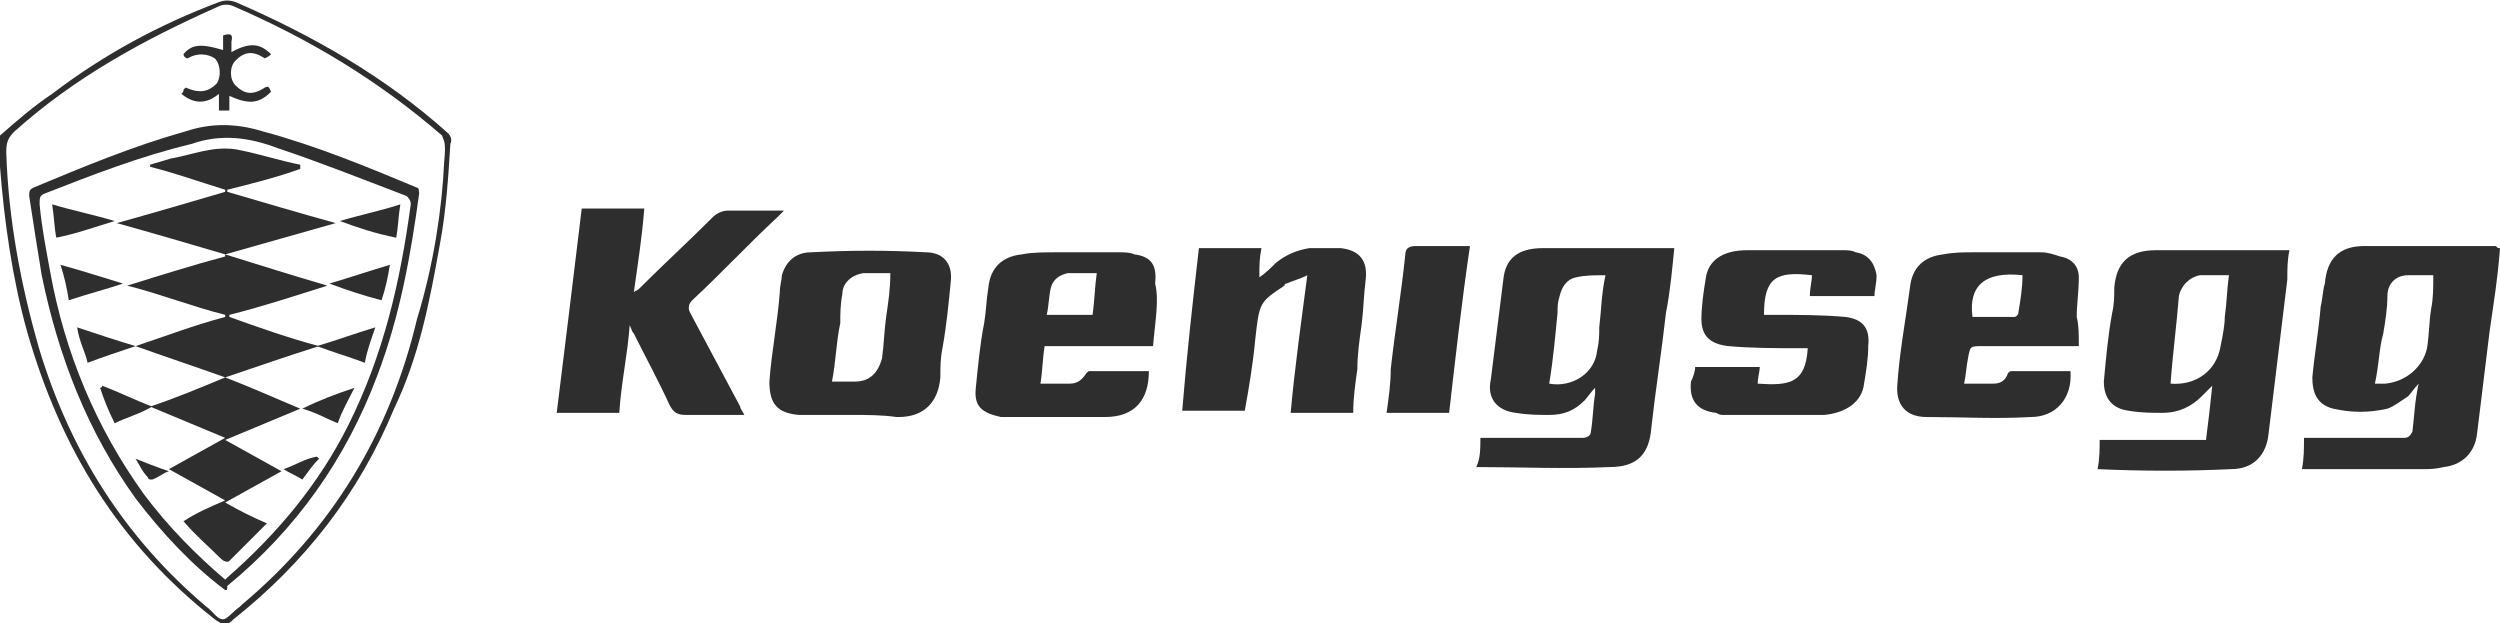 <svg xmlns:anim="urn:oasis:names:tc:opendocument:xmlns:animation:1.0" xmlns:ooo="http://xml.openoffice.org/svg/export" xmlns:presentation="http://sun.com/xmlns/staroffice/presentation" xmlns:smil="http://www.w3.org/2001/SMIL20/" xmlns:svg="urn:oasis:names:tc:opendocument:xmlns:svg-compatible:1.0" xmlns="http://www.w3.org/2000/svg" xmlns:xlink="http://www.w3.org/1999/xlink" id="Capa_1" x="0px" y="0px" viewBox="0 0 119.9 29.9" style="enable-background:new 0 0 119.9 29.9;" xml:space="preserve"><style type="text/css">	.st0{clip-path:url(#SVGID_2_);}	.st1{fill:none;}	.st2{fill-rule:evenodd;clip-rule:evenodd;fill:#2E2E2E;}</style><g>	<g id="id2">		<g id="bg-id2">		</g>		<g id="bo-id2">		</g>	</g></g><g>	<g>		<g id="container-id1">			<g>				<defs>					<rect id="SVGID_1_" y="0" width="119.9" height="29.9"></rect>				</defs>				<clipPath id="SVGID_2_">					<use xlink:href="#SVGID_1_" style="overflow:visible;"></use>				</clipPath>				<g id="id1" class="st0">					<g>						<g>							<g id="id3">								<rect y="0" class="st1" width="21.7" height="29.9"></rect>								<path class="st2" d="M0,6.5c0.8-0.7,1.6-1.4,2.5-2c2.5-1.9,5.1-3.3,8-4.4c0.3-0.1,0.5-0.1,0.8,0c3.7,1.6,7.2,3.6,10.2,6.3         c0.1,0.1,0.2,0.3,0.1,0.5c-0.1,1.6-0.2,3.2-0.5,4.8c-0.5,2.8-1,5.4-2.2,7.9c-1.7,4.1-4.3,7.4-7.7,10.1         c-0.1,0.1-0.2,0.2-0.3,0.2h-0.3c-0.1-0.1-0.2-0.1-0.3-0.2c-4.6-3.6-7.4-8.2-9-13.8C0.6,13.4,0.2,10.6,0,8V6.5z M21.3,7.8         c0.1-1,0-1-0.1-1.3c-3-2.6-6.3-4.6-10-6.2c-0.2-0.1-0.5-0.1-0.7,0C6.9,1.9,3.6,3.7,0.7,6.3c-0.3,0.3-0.4,0.5-0.4,1         c0.1,3.2,0.7,6.4,1.6,9.5c1.5,4.9,4.1,9,8,12.3c0.3,0.2,0.5,0.6,0.8,0.6c0.2,0,0.5-0.4,0.8-0.6c0,0,0,0,0.1-0.1         c4.3-3.6,7.1-8.2,8.4-13.7C20.8,12.7,21.2,10,21.3,7.8z"></path>							</g>						</g>						<g>							<g id="id4">								<rect x="110.5" y="11.8" class="st1" width="9.5" height="10.7"></rect>								<path class="st2" d="M119.9,11.9c-0.1,1.4-0.3,2.6-0.5,4c-0.2,1.6-0.4,3.3-0.6,4.9c-0.1,0.9-0.7,1.5-1.6,1.6         c-0.4,0.1-0.7,0.1-1,0.1c-1.8,0-3.5,0-5.3,0c-0.2,0-0.2,0-0.5,0c0.1-0.5,0.1-1,0.1-1.5c0.5,0,1,0,1.4,0c1.1,0,2.3,0,3.4,0         c0.2,0,0.3-0.1,0.4-0.3c0.1-0.8,0.1-1.4,0.3-2.3c-0.2,0.2-0.4,0.5-0.5,0.6c-0.3,0.2-0.7,0.5-1,0.6c-0.9,0.2-1.7,0.2-2.6,0         c-0.8-0.2-1-0.8-1-1.5c0.1-1.1,0.3-2.2,0.4-3.4c0.1-0.4,0.1-0.8,0.2-1.1c0.1-1.2,0.7-1.8,1.9-1.8c2.1,0,4.2,0,6.3,0         C119.8,11.9,119.8,11.9,119.9,11.9z M113.9,18.4c0.2,0,0.3,0,0.5,0c1-0.1,1.8-0.8,2-1.7c0.1-0.6,0.1-1.3,0.2-1.9         c0.1-0.5,0.1-1,0.1-1.6c-0.5,0-0.8,0-1.2,0c-0.6,0-1,0.4-1,1s-0.1,1.2-0.2,1.8C114.1,16.7,114.1,17.5,113.9,18.4z"></path>							</g>						</g>						<g>							<g id="id5">								<rect x="70.9" y="11.9" class="st1" width="9.5" height="10.6"></rect>								<path class="st2" d="M80.3,11.9c-0.1,1-0.2,2.1-0.4,3.1c-0.2,1.8-0.5,3.7-0.7,5.5c-0.1,1.3-0.7,1.9-2,1.9         c-2.2,0.1-4.3,0-6.4,0C71,22,71,21.5,71,21c0.1,0,0.3,0,0.4,0c1.5,0,2.9,0,4.5,0c0.2,0,0.4-0.1,0.4-0.3         c0.1-0.6,0.1-1.2,0.2-1.8c0-0.1,0-0.2,0-0.3c-0.2,0.2-0.4,0.5-0.5,0.6c-0.5,0.5-1,0.7-1.7,0.7c-0.5,0-1,0-1.6-0.1         c-0.9-0.1-1.4-0.7-1.2-1.6c0.2-1.6,0.4-3.2,0.6-4.8c0.1-1,0.7-1.5,1.9-1.5C76,11.9,78.2,11.9,80.3,11.9         C80.2,11.9,80.2,11.9,80.3,11.9z M74.3,18.4c1.1,0.2,2.2-0.5,2.3-1.6c0.1-0.4,0.1-0.8,0.1-1.1c0.1-0.8,0.1-1.6,0.3-2.5         c-0.5,0-1,0-1.4,0.1c-0.5,0.1-0.7,0.5-0.8,0.9c-0.1,0.3-0.1,0.5-0.1,0.8C74.6,16,74.5,17.2,74.3,18.4z"></path>							</g>						</g>						<g>							<g id="id6">								<rect x="100.6" y="12" class="st1" width="9.3" height="10.6"></rect>								<path class="st2" d="M100.6,22.5c0.1-0.5,0.1-1,0.1-1.4c1.7,0,3.4,0,5.1,0c0.1-0.8,0.2-1.6,0.3-2.6         c-0.2,0.2-0.4,0.4-0.5,0.5c-0.5,0.5-1.1,0.8-1.9,0.8c-0.5,0-1,0-1.6-0.1c-0.8-0.1-1.2-0.6-1.2-1.4c0.1-1.1,0.2-2.2,0.4-3.3         c0.1-0.4,0.1-0.8,0.1-1.2c0.1-1.2,0.7-1.8,2-1.8c2.1,0,4.2,0,6.3,0c0,0,0.1,0,0.1,0c-0.1,0.5-0.1,0.9-0.1,1.4         c-0.3,2.5-0.6,4.9-0.9,7.4c-0.1,1-0.7,1.7-1.8,1.7C104.9,22.6,102.8,22.6,100.6,22.5C100.7,22.5,100.7,22.5,100.6,22.5z          M104.1,18.4c1.2,0.1,2.2-0.6,2.4-1.8c0.1-0.5,0.2-1,0.2-1.4c0.1-0.7,0.1-1.3,0.2-2c-0.4,0-0.7,0-1,0c-0.1,0-0.2,0-0.4,0         c-0.5,0.1-0.9,0.5-1,1C104.4,15.5,104.2,17,104.1,18.4z"></path>							</g>						</g>						<g>							<g id="id7">								<rect x="26.6" y="10.1" class="st1" width="11" height="9.8"></rect>								<path class="st2" d="M35.7,19.9c-1,0-2,0-2.8,0c-0.4,0-0.6-0.1-0.8-0.5c-0.5-1.1-1.1-2.2-1.7-3.4c-0.1-0.1-0.1-0.2-0.2-0.4         c-0.1,1.4-0.4,2.7-0.5,4.2c-1,0-2,0-3,0c0.4-3.2,0.8-6.5,1.2-9.8c1,0,2,0,3,0c-0.1,1.3-0.3,2.6-0.5,4         c0.2-0.1,0.2-0.1,0.3-0.2c1.1-1.1,2.3-2.2,3.5-3.4c0.2-0.2,0.5-0.3,0.7-0.3c0.8,0,1.6,0,2.3,0c0.1,0,0.2,0,0.4,0         c-0.1,0.1-0.2,0.2-0.3,0.3c-1.4,1.3-2.7,2.7-4.1,4c-0.2,0.2-0.2,0.4-0.1,0.6c0.8,1.5,1.6,3,2.4,4.5         C35.5,19.6,35.6,19.7,35.7,19.9z"></path>							</g>						</g>						<g>							<g id="id8">								<rect x="36.9" y="11.9" class="st1" width="8.9" height="8.1"></rect>								<path class="st2" d="M40.8,19.9c-0.7,0-1.4,0-2.1,0c-0.1,0-0.2,0-0.4,0c-1-0.1-1.4-0.5-1.4-1.6c0.1-1.4,0.4-2.9,0.5-4.3         c0-0.3,0.1-0.6,0.1-0.8c0.2-0.7,0.7-1.1,1.4-1.1c1.9-0.1,3.7-0.1,5.5,0c0.8,0,1.3,0.5,1.2,1.4c-0.1,1-0.2,2.1-0.4,3.2         c-0.1,0.5-0.1,0.9-0.1,1.4c-0.1,1.2-0.8,1.9-2,1.9h-0.1C42.3,19.9,41.6,19.9,40.8,19.9z M42.7,13.1c-0.4,0-0.6,0-0.9,0         c-0.1,0-0.2,0-0.4,0c-0.6,0.1-1,0.5-1,1c-0.1,0.5-0.1,1-0.1,1.4c-0.2,0.9-0.2,1.8-0.4,2.8c0.4,0,0.8,0,1.1,0         c0.7,0,1.1-0.4,1.3-1.1c0.1-0.7,0.1-1.3,0.2-2C42.6,14.5,42.7,13.9,42.7,13.1z"></path>							</g>						</g>						<g>							<g id="id9">								<rect x="91.2" y="11.9" class="st1" width="8.8" height="8"></rect>								<path class="st2" d="M99.7,16.6c-1.6,0-3.1,0-4.6,0c-0.6,0-0.6,0-0.7,0.5c-0.1,0.5-0.1,0.8-0.2,1.3c0.5,0,1,0,1.4,0         c0.4,0,0.6-0.2,0.7-0.5c0.1-0.1,0.1-0.1,0.2-0.1c1,0,1.9,0,2.8,0c0.1,1.3-0.7,2.2-1.9,2.2c-1.7,0.1-3.3,0-5,0         c-1,0-1.5-0.6-1.4-1.6c0.1-1.5,0.4-3.1,0.6-4.6c0.1-1,0.7-1.5,1.6-1.6c0.5-0.1,1-0.1,1.4-0.1c1.1,0,2.2,0,3.3,0         c0.3,0,0.6,0.1,0.9,0.2c0.6,0.1,0.9,0.5,0.9,1c0,0.7-0.1,1.3-0.1,1.9C99.7,15.6,99.7,16,99.7,16.6z M97,13.2         c-1.8-0.2-2.6,0.5-2.4,2c0.7,0,1.3,0,2,0c0.1,0,0.2-0.1,0.2-0.2C96.9,14.4,97,13.8,97,13.2z"></path>							</g>						</g>						<g>							<g id="id10">								<rect x="46.8" y="11.9" class="st1" width="8.8" height="8"></rect>								<path class="st2" d="M55.3,16.6c-1.7,0-3.5,0-5.2,0c-0.1,0.6-0.1,1.2-0.2,1.8c0.5,0,1,0,1.4,0c0.4,0,0.6-0.2,0.8-0.5         c0.1-0.1,0.1-0.1,0.2-0.1c1,0,1.9,0,2.8,0c0,1.4-0.7,2.2-2.1,2.2c-1.6,0-3.1,0-4.6,0c-0.1,0-0.2,0-0.4,0         c-0.9-0.2-1.3-0.5-1.2-1.4c0.1-1,0.2-2.1,0.4-3.1c0.1-0.6,0.1-1.1,0.2-1.7c0.1-1,0.7-1.5,1.6-1.6c0.5-0.1,1.1-0.1,1.6-0.1         c1,0,2.1,0,3.1,0c0.2,0,0.5,0,0.7,0.1c0.8,0.1,1.1,0.5,1,1.4C55.6,14.4,55.4,15.4,55.3,16.6z M50.2,15.1c0.8,0,1.5,0,2.2,0         c0.1-0.7,0.1-1.3,0.2-2c-0.5,0-0.9,0-1.4,0c-0.4,0.1-0.7,0.3-0.8,0.7C50.3,14.2,50.3,14.7,50.2,15.1z"></path>							</g>						</g>						<g>							<g id="id11">								<rect x="56.6" y="11.9" class="st1" width="8.9" height="7.9"></rect>								<path class="st2" d="M57.5,11.9c1,0,2,0,3,0c-0.1,0.5-0.1,0.8-0.1,1.4c0.3-0.2,0.6-0.5,0.8-0.7c0.5-0.4,1-0.6,1.6-0.7         c0.5,0,1,0,1.5,0c0.9,0.1,1.3,0.6,1.2,1.5c-0.1,0.8-0.1,1.4-0.2,2.2c-0.1,0.7-0.2,1.4-0.2,2.1c-0.1,0.7-0.2,1.4-0.2,2.1         c-1,0-2,0-3,0c0.2-2.2,0.5-4.3,0.8-6.6c-0.4,0.2-0.8,0.3-1,0.4c-0.1,0-0.1,0.1-0.1,0.1c-1.2,0.8-1.2,0.8-1.4,2.6         c-0.1,1.1-0.3,2.3-0.5,3.4c-1,0-2,0-3,0C56.9,17.2,57.2,14.5,57.5,11.9z"></path>							</g>						</g>						<g>							<g id="id12">								<rect x="81.2" y="11.9" class="st1" width="8.9" height="7.9"></rect>								<path class="st2" d="M81.3,17.6c1,0,2,0,3.1,0c0,0.2-0.1,0.5-0.1,0.8c1.5,0.1,2.3,0,2.4-1.7c-0.1,0-0.3,0-0.4,0         c-1.1,0-2.3,0-3.4-0.1c-0.9-0.1-1.3-0.5-1.3-1.3c0-0.6,0.1-1.3,0.2-1.9c0.1-0.9,0.8-1.4,2-1.4c1.6,0,3.1,0,4.6,0         c0.2,0,0.4,0,0.6,0.1c0.6,0.1,0.9,0.5,1,1.1c0,0.4-0.1,0.7-0.1,1c-1,0-2,0-3.1,0c0-0.4,0.1-0.7,0.1-1         c-1.7-0.2-2.3,0.1-2.3,1.9c0.1,0,0.3,0,0.5,0c1.1,0,2.3,0,3.4,0.1c0.8,0.1,1.2,0.5,1.1,1.4c0,0.6-0.1,1.2-0.2,1.8         c-0.1,0.9-0.9,1.4-1.9,1.5c-1.6,0-3.2,0-4.8,0c-0.2,0-0.2,0-0.4-0.1c-0.9-0.1-1.3-0.6-1.2-1.5         C81.2,18.1,81.3,17.8,81.3,17.6z"></path>							</g>						</g>						<g>							<g id="id13">								<rect x="66.5" y="11.8" class="st1" width="4" height="8"></rect>								<path class="st2" d="M69.5,19.8c-1,0-2,0-3,0c0.1-0.7,0.2-1.4,0.2-2.1c0.2-1.8,0.5-3.6,0.7-5.5c0-0.3,0.2-0.4,0.5-0.4         c0.8,0,1.7,0,2.6,0C70.1,14.5,69.8,17.2,69.5,19.8z"></path>							</g>						</g>						<g>							<g id="id14">								<rect x="1.4" y="6.1" class="st1" width="18.7" height="22.3"></rect>								<path class="st2" d="M10.8,28.3c-1.6-1.2-3-2.7-4.3-4.4C4.2,20.7,2.8,17.1,2,13.2C1.8,12,1.6,10.7,1.4,9.4         c0-0.2,0-0.3,0.2-0.4c2.4-1,4.8-2,7.3-2.7c1.2-0.4,2.4-0.4,3.7,0c2.6,0.7,5,1.7,7.4,2.7c0.1,0,0.1,0.2,0.1,0.3         c-0.4,2.9-0.9,5.8-2,8.7c-1.5,4-3.9,7.4-7.2,10.1C10.9,28.3,10.9,28.3,10.8,28.3z M10.8,27.8c0.1-0.1,0.1-0.1,0.1-0.1         c2.4-2.1,4.4-4.5,5.8-7.3c1.7-3.4,2.5-6.9,3-10.6c0-0.2-0.1-0.3-0.2-0.4c-2.1-0.8-4.1-1.6-6.2-2.3c-1.3-0.5-2.7-0.7-4.1-0.2         C6.7,7.5,4.4,8.4,2.1,9.3C1.9,9.4,1.9,9.5,1.9,9.8C2,10.9,2.2,11.9,2.4,13c0.7,3.9,2.2,7.5,4.5,10.7         C8.1,25.3,9.4,26.6,10.8,27.8z"></path>							</g>						</g>						<g>							<g id="id15">								<rect x="8.7" y="1.8" class="st1" width="4.2" height="3.6"></rect>								<path class="st2" d="M9,2.8C8.9,2.8,8.8,2.7,8.8,2.6c0.4-0.5,0.9-0.5,1.9-0.2c0-0.2,0-0.5,0-0.7c0.3-0.1,0.5-0.1,0.4,0.3         c0,0.1,0,0.3,0,0.5c0.9-0.5,1.4-0.4,1.9,0.1c-0.1,0.1-0.1,0.1-0.3,0.2c-0.6-0.4-1-0.3-1.4,0.1c-0.3,0.3-0.3,0.9,0,1.2         c0.4,0.4,0.8,0.5,1.4,0.1c0.2-0.1,0.2,0,0.3,0.2C12.4,5,11.9,5,11,4.6c0,0.2,0,0.5,0,0.7c-0.1,0-0.2,0-0.5,0         c0-0.2,0-0.5,0-0.8C9.9,5,9.3,5,8.7,4.5c0.1-0.1,0.1-0.1,0.1-0.2c0.1-0.1,0.1-0.1,0.1-0.1C9.6,4.5,10,4.4,10.4,4         c0.2-0.3,0.2-0.9-0.1-1.2C10,2.6,9.5,2.5,9,2.8z"></path>							</g>						</g>						<g>							<g id="id16">								<rect x="5.6" y="7.1" class="st1" width="10.6" height="19.9"></rect>								<path class="st2" d="M10.8,18.1c1.3,0.5,2.4,1,3.6,1.5c-1.2,0.5-2.4,1-3.6,1.5c0.9,0.5,1.8,1,2.7,1.5         c-0.9,0.5-1.8,1-2.7,1.5c0.7,0.4,1.3,0.7,2,1c-0.6,0.6-1.2,1.2-1.8,1.8c-0.1,0.1-0.3,0-0.4-0.1C10,26.2,9.4,25.7,8.8,25         c0.6-0.4,1.3-0.7,2-1c-0.9-0.5-1.8-1-2.7-1.5c0.9-0.5,1.8-1,2.7-1.5c-1.2-0.5-2.4-1-3.6-1.5C8.4,19.1,9.6,18.6,10.8,18.1         c-1.4-0.5-2.9-1-4.3-1.5c1.5-0.5,2.8-1,4.3-1.4v-0.1c-1.6-0.4-3.1-1-4.7-1.4c1.6-0.5,3.2-1,4.7-1.4v-0.1         c-1.7-0.5-3.4-1-5.2-1.5c1.8-0.5,3.5-1,5.2-1.5V9.1C9.5,8.7,8.4,8.3,7.2,8V7.9c0.3-0.1,0.7-0.2,1-0.3         C8.8,7.5,9.4,7.3,10,7.2c0.5-0.1,1.1-0.1,1.5,0c1,0.2,1.9,0.5,2.9,0.7c0,0.1,0,0.1,0,0.2c-1.1,0.4-2.3,0.7-3.5,1v0.1         c1.7,0.5,3.4,1,5.2,1.5c-1.8,0.5-3.5,1-5.3,1.5c1.6,0.5,3.2,1,4.9,1.5c-1.6,0.5-3.1,1-4.7,1.4v0.1c1.4,0.5,2.8,1,4.3,1.4         C13.7,17.1,12.3,17.6,10.8,18.1z"></path>							</g>						</g>						<g>							<g id="id17">								<rect x="15.8" y="12.7" class="st1" width="2.9" height="1.8"></rect>								<path class="st2" d="M15.8,13.6c1-0.3,1.9-0.6,2.9-0.9c-0.1,0.6-0.2,1.1-0.4,1.7C17.5,14.2,16.6,13.9,15.8,13.6z"></path>							</g>						</g>						<g>							<g id="id18">								<rect x="16.3" y="9.8" class="st1" width="2.9" height="1.7"></rect>								<path class="st2" d="M16.3,10.6c1-0.3,2-0.5,2.9-0.8c-0.1,0.6-0.1,1.1-0.2,1.6C18,11.2,17.1,10.9,16.3,10.6z"></path>							</g>						</g>						<g>							<g id="id19">								<rect x="2.9" y="12.7" class="st1" width="3.1" height="1.8"></rect>								<path class="st2" d="M5.9,13.6c-0.9,0.3-1.7,0.5-2.6,0.8c-0.1-0.6-0.2-1.1-0.4-1.7C4,13,4.9,13.3,5.9,13.6z"></path>							</g>						</g>						<g>							<g id="id20">								<rect x="2.5" y="9.8" class="st1" width="3.1" height="1.6"></rect>								<path class="st2" d="M2.7,11.4c-0.1-0.5-0.1-1-0.2-1.6c1,0.3,2,0.5,3,0.8C4.5,10.9,3.7,11.2,2.7,11.4z"></path>							</g>						</g>						<g>							<g id="id21">								<rect x="15.2" y="15.7" class="st1" width="2.8" height="1.7"></rect>								<path class="st2" d="M15.2,16.6c1-0.3,1.8-0.6,2.8-0.9c-0.2,0.6-0.4,1.1-0.5,1.7C16.7,17.1,16,16.9,15.2,16.6z"></path>							</g>						</g>						<g>							<g id="id22">								<rect x="3.7" y="15.6" class="st1" width="2.8" height="1.8"></rect>								<path class="st2" d="M6.5,16.6c-0.9,0.3-1.5,0.5-2.3,0.8c-0.1-0.5-0.4-1-0.5-1.7C4.6,16,5.5,16.3,6.5,16.6z"></path>							</g>						</g>						<g>							<g id="id23">								<rect x="4.7" y="18.6" class="st1" width="2.5" height="1.8"></rect>								<path class="st2" d="M5.5,20.3c-0.3-0.6-0.5-1.1-0.7-1.7c0,0,0.1,0,0.1-0.1c0.8,0.3,1.6,0.7,2.4,1C6.6,19.9,6.1,20,5.5,20.3         z"></path>							</g>						</g>						<g>							<g id="id24">								<rect x="14.5" y="18.6" class="st1" width="2.5" height="1.8"></rect>								<path class="st2" d="M16.2,20.3c-0.5-0.2-1-0.5-1.7-0.7c0.8-0.4,1.6-0.7,2.5-1C16.7,19.2,16.4,19.7,16.2,20.3z"></path>							</g>						</g>						<g>							<g id="id25">								<rect x="6.5" y="22" class="st1" width="1.6" height="1"></rect>								<path class="st2" d="M6.5,22c0.5,0.2,1,0.4,1.6,0.6c-0.3,0.1-0.5,0.3-0.8,0.4c-0.1,0-0.2,0-0.2-0.1         C6.8,22.6,6.7,22.3,6.5,22z"></path>							</g>						</g>						<g>							<g id="id26">								<rect x="13.6" y="22" class="st1" width="1.7" height="1.1"></rect>								<path class="st2" d="M14.5,23c-0.3-0.2-0.6-0.3-0.9-0.5c0.6-0.2,1-0.5,1.6-0.6c0,0,0,0,0.1,0.1C15,22.3,14.8,22.6,14.5,23z"></path>							</g>						</g>					</g>				</g>			</g>		</g>	</g></g></svg>